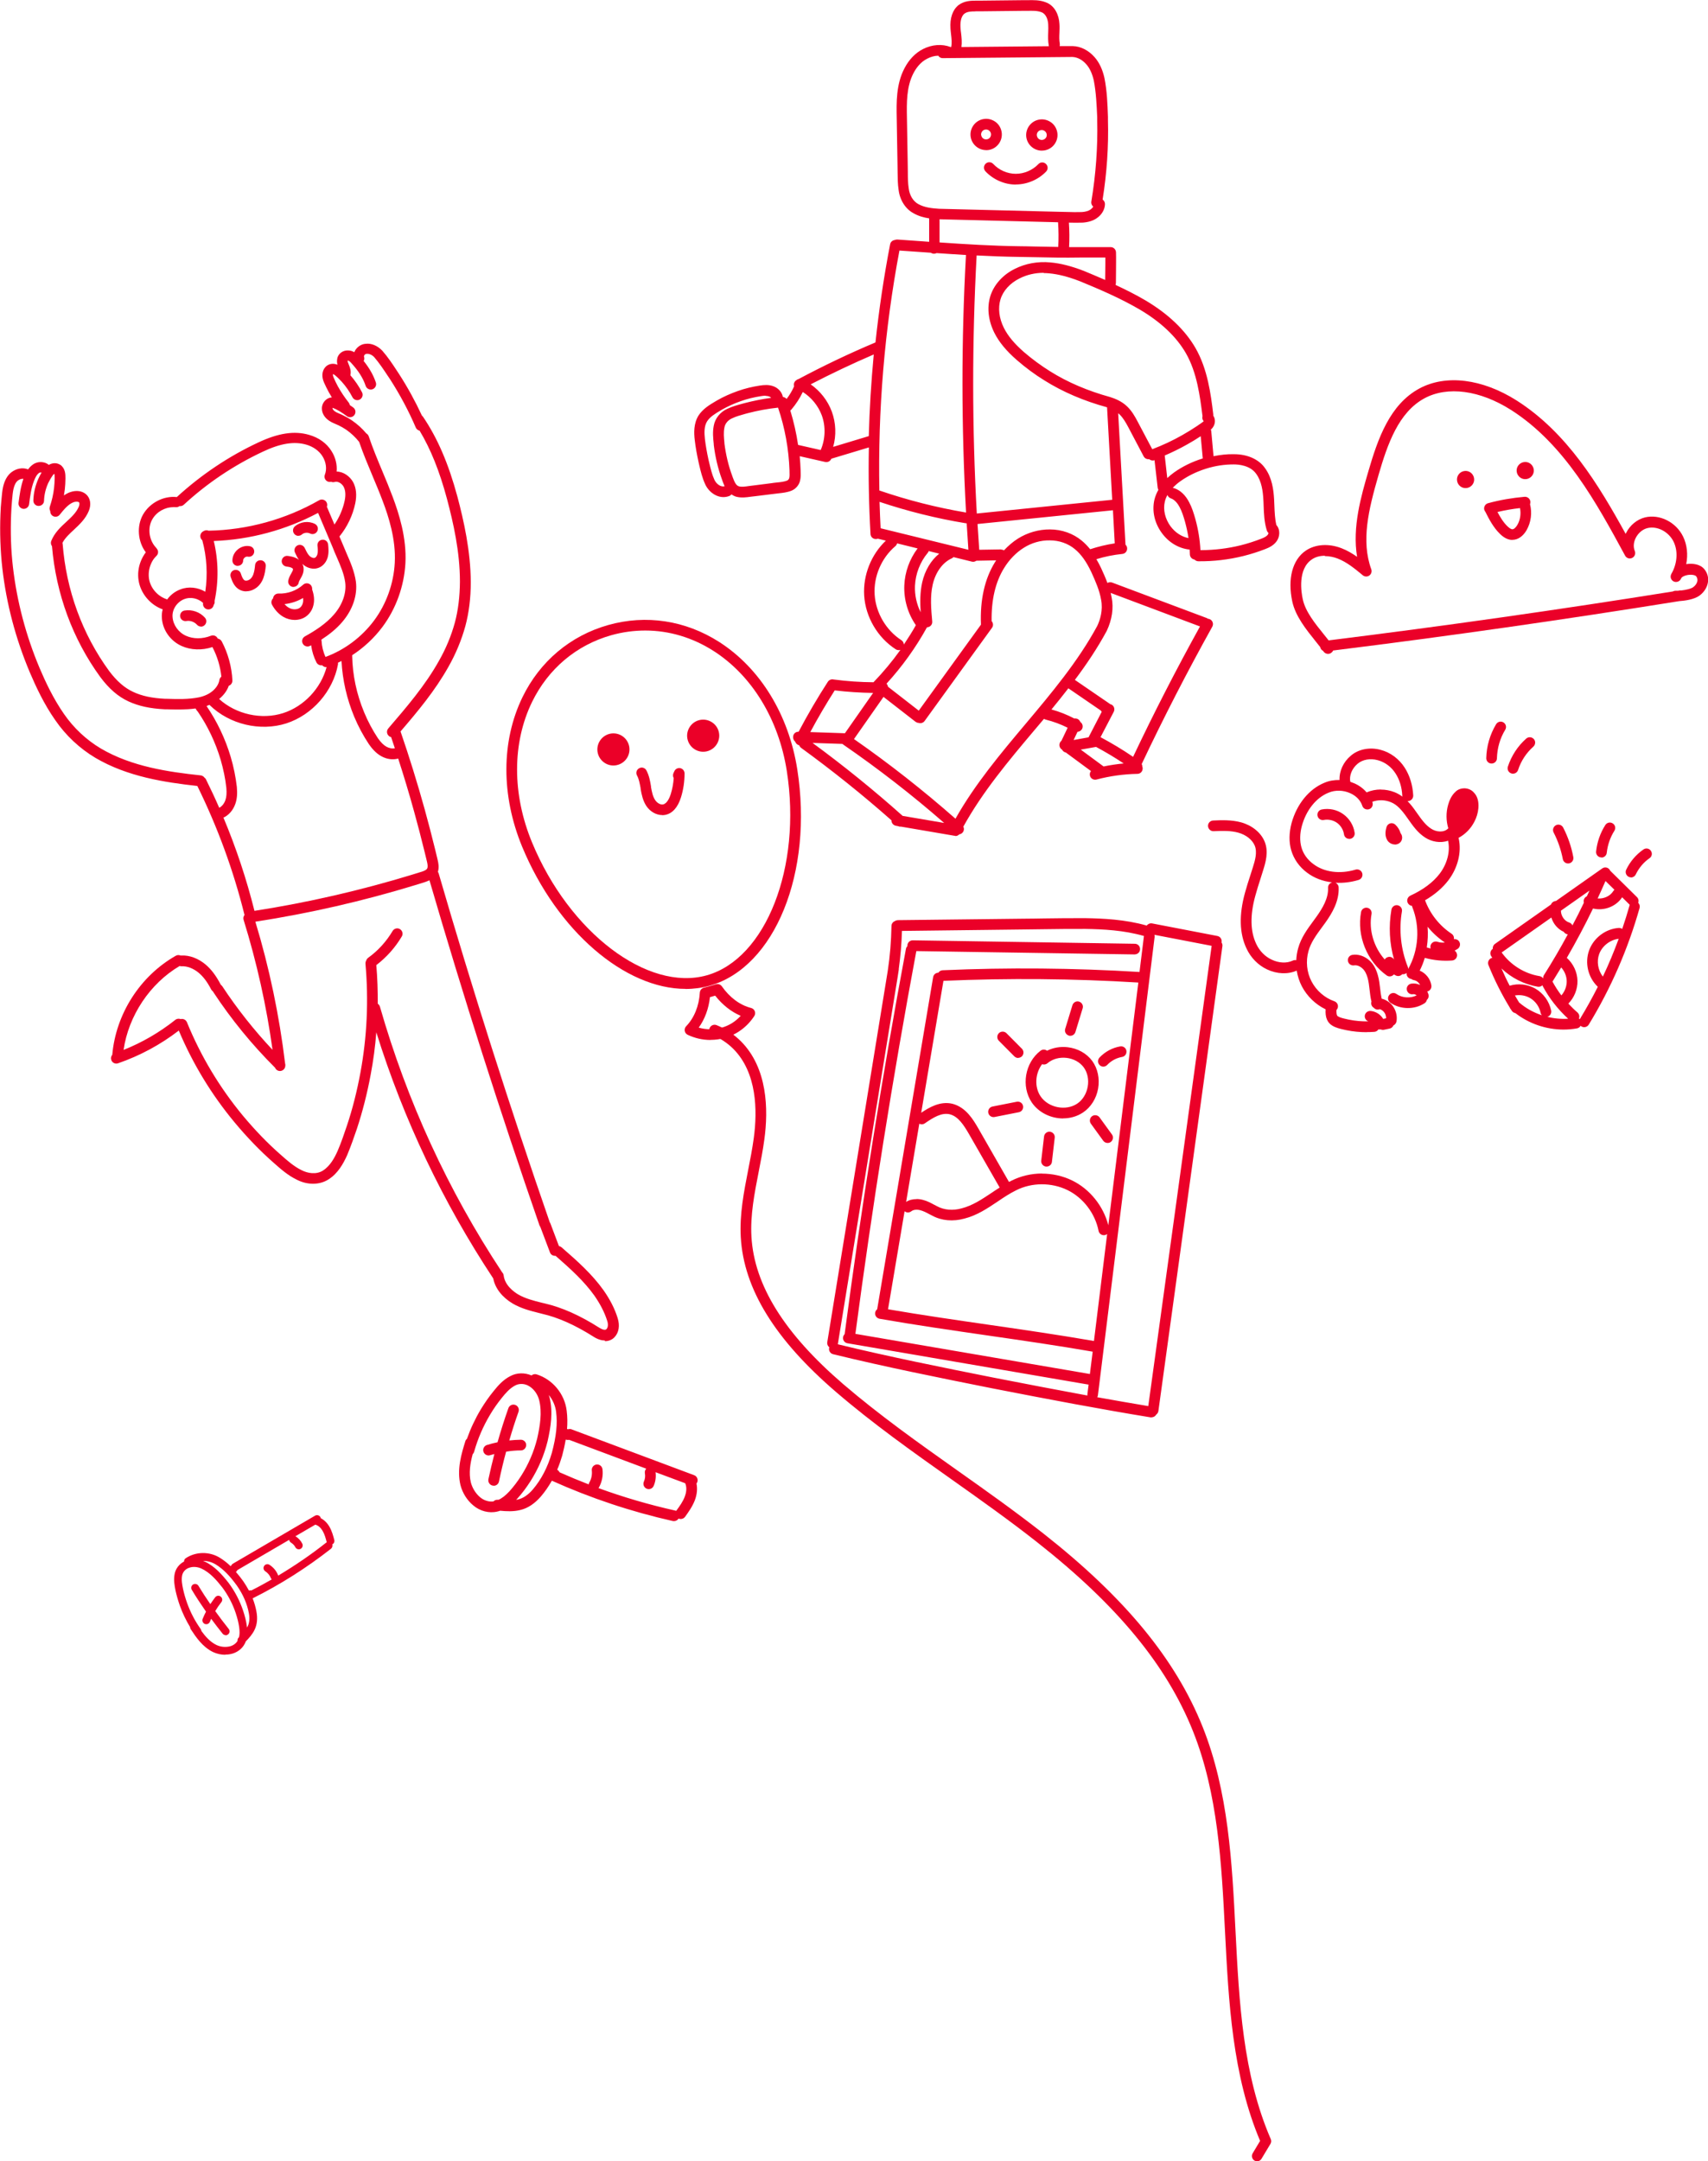 <?xml version="1.0" encoding="UTF-8"?> <svg xmlns="http://www.w3.org/2000/svg" id="Livello_2" data-name="Livello 2" viewBox="0 0 188.95 239.02"><defs><style> .cls-1 { fill: #eb0028; } </style></defs><g id="Livello_1-2" data-name="Livello 1"><g><path class="cls-1" d="M146.91,72.31c-.18,0-.36-.08-.48-.24-.02-.03-.04-.06-.06-.09-.16-.08-.29-.23-.32-.42-.16-.21-.34-.42-.51-.64-1.04-1.3-2.23-2.77-2.58-4.4-.54-2.52.02-4.63,1.5-5.63,1.05-.71,2.53-.81,3.95-.26.63.24,1.19.58,1.72.95-.55-3.29.46-6.76,1.23-9.4,1.07-3.69,2.39-7.44,5.65-9.21,2.94-1.59,6.96-1.09,10.77,1.32,5.57,3.54,9.07,9.32,12.06,14.75.01-.03.03-.07.05-.1.43-.86,1.21-1.5,2.09-1.72,1.62-.39,3.44.52,4.22,2.13.44.91.55,1.99.34,3.04.67-.11,1.53-.02,2,.55.33.4.48.9.41,1.4-.07.58-.41,1.13-.93,1.52-.61.45-1.67.58-2.26.62-12.67,2.04-25.54,3.88-38.28,5.46-.04.1-.11.18-.2.25-.11.08-.23.12-.35.12ZM146.57,61.46c-.51,0-1.02.11-1.45.41-1.58,1.07-1.17,3.64-1,4.4.29,1.36,1.34,2.66,2.35,3.91.18.22.35.43.51.64,12.67-1.57,25.47-3.39,38.08-5.41.09-.05.19-.08.3-.08.08,0,.17,0,.27,0,.06,0,.11-.02.17-.03.06-.01.12-.01.18,0,.52-.06,1.08-.18,1.34-.37.26-.19.43-.46.46-.71.02-.18-.03-.35-.15-.5-.09-.11-.47-.21-.94-.13-.34.06-.57.19-.66.29-.03.06-.06.12-.1.18-.15.26-.48.37-.76.25-.28-.13-.42-.44-.32-.73.04-.11.09-.22.16-.32.56-1.11.61-2.38.13-3.36-.54-1.1-1.8-1.76-2.88-1.5-.54.13-1.03.54-1.31,1.1-.24.48-.28,1-.1,1.43.12.29,0,.63-.29.77-.29.14-.63.03-.78-.25-3.14-5.79-6.7-12.35-12.63-16.12-3.44-2.18-7.01-2.66-9.57-1.28-2.86,1.55-4.08,5.04-5.08,8.49-1.11,3.84-1.94,7.27-.8,10.42.09.25,0,.53-.22.69-.22.15-.51.14-.72-.03-.87-.72-1.76-1.46-2.78-1.85-.41-.16-.9-.27-1.41-.27Z"></path><path class="cls-1" d="M162.27,53.97c-.52.08-1-.28-1.08-.8-.08-.52.28-1,.8-1.08.52-.08,1,.28,1.08.8.08.52-.28,1-.8,1.08"></path><path class="cls-1" d="M168.87,52.98c-.52.08-1-.28-1.08-.8-.08-.52.28-1,.8-1.08.52-.08,1,.28,1.08.8.08.52-.28,1-.8,1.08"></path><path class="cls-1" d="M78.6,115.01c-.86,0-1.72-.19-2.52-.57-.17-.08-.3-.24-.33-.43s.02-.38.16-.52c.88-.91,1.42-2.23,1.51-3.72.02-.26.19-.47.44-.54.22-.06.44-.12.67-.18.23-.06.45-.13.67-.2.24-.07.51.02.66.23.86,1.23,2,2.08,3.23,2.39.19.05.34.18.41.36.07.18.05.38-.06.54-.78,1.19-1.94,2.05-3.28,2.42-.5.14-1.02.21-1.54.21ZM77.31,113.65c.82.23,1.69.24,2.5.01.83-.23,1.55-.68,2.13-1.32-1.06-.45-2.03-1.22-2.82-2.23-.1.03-.19.06-.29.08-.1.03-.19.05-.29.08-.14,1.28-.57,2.44-1.24,3.37ZM75.84,109.36c-6.68,0-14.2-6.36-18.08-15.73-2.33-5.65-2.32-11.66.03-16.51,1.93-3.98,5.31-6.82,9.5-8,4.19-1.18,8.55-.51,12.28,1.88,4.54,2.91,7.68,8.04,8.63,14.08h0c1.79,11.39-2.47,21.9-9.7,23.93-.86.24-1.76.36-2.66.36ZM71.38,69.73c-1.25,0-2.52.17-3.76.52-3.86,1.09-6.97,3.71-8.76,7.38-2.21,4.54-2.21,10.21,0,15.54,4.11,9.94,12.78,16.53,19.33,14.69,6.55-1.84,10.52-11.98,8.85-22.61h0c-.9-5.7-3.85-10.54-8.1-13.26-2.33-1.49-4.92-2.26-7.56-2.26ZM167.31,59.71c-.46,0-.92-.22-1.37-.66-.73-.71-1.21-1.63-1.62-2.45-.05-.06-.09-.14-.12-.22-.08-.32.1-.64.42-.73,1.32-.36,2.68-.59,4.04-.71.33-.02.61.22.64.54,0,.1,0,.19-.04.28.25.96.11,2.01-.38,2.87-.38.66-.93,1.05-1.52,1.07-.02,0-.04,0-.06,0ZM165.66,56.62c.31.59.65,1.15,1.11,1.59.28.27.46.33.55.32.16,0,.37-.19.54-.48.32-.55.42-1.23.29-1.86-.84.09-1.67.24-2.49.43Z"></path><path class="cls-1" d="M69.44,83.69c-.45.87-1.52,1.22-2.39.77-.87-.45-1.22-1.51-.77-2.39.45-.87,1.51-1.22,2.39-.77.87.45,1.22,1.51.77,2.39"></path><path class="cls-1" d="M79.37,82.17c-.45.87-1.51,1.22-2.39.77-.87-.45-1.22-1.51-.77-2.39.45-.87,1.51-1.22,2.39-.77s1.22,1.51.77,2.39"></path><path class="cls-1" d="M139.08,239.02c-.1,0-.21-.03-.3-.08-.28-.17-.37-.53-.2-.81l.82-1.37c-3.07-7.27-3.48-15.33-3.88-23.13-.38-7.49-.77-15.24-3.55-22.19-2.91-7.28-8.38-13.92-17.24-20.89-3.07-2.42-6.32-4.72-9.47-6.95-4.28-3.03-8.7-6.16-12.75-9.64-6.78-5.82-10.23-11.42-10.56-17.12-.15-2.54.35-5.05.82-7.47.23-1.16.46-2.35.62-3.53.41-3.04.35-7.21-2.26-9.84-.65-.65-1.45-1.18-2.3-1.53-.3-.12-.45-.47-.33-.77.12-.3.47-.45.77-.33,1,.4,1.93,1.02,2.7,1.79,2.95,2.97,3.04,7.53,2.59,10.83-.16,1.21-.4,2.42-.63,3.6-.46,2.35-.94,4.79-.8,7.18.31,5.36,3.63,10.69,10.14,16.29,4.01,3.44,8.41,6.56,12.66,9.57,3.16,2.23,6.42,4.55,9.52,6.98,9.02,7.1,14.61,13.9,17.6,21.38,2.85,7.14,3.25,14.98,3.63,22.57.4,7.79.8,15.85,3.9,23,.08.18.06.38-.04.54l-.98,1.63c-.11.19-.31.29-.51.29ZM66.9,148.24c-.06,0-.12,0-.19-.01-.39-.04-.73-.21-.98-.36-2.09-1.33-3.97-2.17-5.77-2.58l-.27-.07c-1-.25-2.03-.51-2.97-1.06-1.16-.69-1.94-1.68-2.15-2.76,0,0,0,0,0-.01-5.58-8.44-9.93-17.59-12.94-27.23-.12,1.57-.33,3.13-.62,4.67-.39,2.11-.91,4.13-1.53,6.01-.32.94-.67,1.94-1.08,2.92-.41.9-1,2-2.06,2.67-.98.63-2.33.64-3.51.03-.98-.47-1.79-1.19-2.57-1.88-1.48-1.3-2.93-2.8-4.32-4.47-2.55-3.07-4.62-6.48-6.16-10.14-2.03,1.56-4.29,2.78-6.72,3.62-.31.11-.65-.06-.75-.37-.07-.2-.02-.42.11-.57.4-4.52,3.07-8.7,7.02-10.95.17-.1.37-.1.53-.03.02,0,.05,0,.07,0,.93-.05,1.9.32,2.72,1.01.62.53,1.14,1.22,1.65,2.19,0,.01.01.03.02.04.06.04.12.1.16.16,1.64,2.49,3.51,4.85,5.56,7.03-.67-4.86-1.75-9.69-3.2-14.37-.06-.19-.02-.39.1-.54-1.22-4.92-2.98-9.72-5.22-14.27-3.61-.4-7.72-1.02-11.26-3.1-1.75-1.04-3.29-2.48-4.45-4.17-1.27-1.8-2.17-3.77-2.82-5.29-1.57-3.72-2.59-7.59-3.04-11.51-.22-1.96-.29-3.96-.21-5.97.02-.57.05-1.05.1-1.5l.02-.22c.04-.42.07-.86.17-1.31.16-.71.46-1.25.89-1.6.57-.45,1.29-.58,1.88-.34.13-.19.29-.36.48-.5.31-.25.77-.37,1.2-.28.23.04.44.14.61.28.37-.21.83-.27,1.24-.02.01,0,.02.02.04.02.56.4.56,1.06.56,1.46v.06c0,.4-.03.8-.07,1.19-.03.22-.06.45-.1.67.22-.15.45-.28.71-.37.68-.23,1.33-.13,1.76.26.46.42.57,1.11.29,1.81-.37.9-1.03,1.51-1.66,2.1-.5.46-.97.9-1.26,1.44.01.04.02.07.02.11.4,5.13,2.17,9.99,5.14,14.06.84,1.12,1.71,1.88,2.67,2.32.96.45,2.08.69,3.54.76h.18c1.18.04,2.39.07,3.54-.16.6-.13,1.1-.36,1.48-.67.44-.36.72-.8.79-1.25.02-.15.11-.28.22-.37-.12-1.14-.46-2.26-.99-3.27-1.16.38-2.38.34-3.41-.12-1.24-.56-2.09-1.76-2.18-3.06-.03-.34,0-.67.09-.99-1.38-.49-2.46-1.78-2.67-3.21-.11-.72-.02-1.46.26-2.15.14-.34.32-.66.54-.95,0,0,0,0,0,0,0,0,0,0,0,0-.89-1.17-1.03-2.9-.31-4.17.74-1.3,2.27-2.1,3.74-1.94h0c2.69-2.46,5.72-4.5,9.02-6.04,2.21-1.04,4-1.31,5.61-.84,1.07.3,1.96.94,2.48,1.79.45.7.64,1.51.57,2.27.78.01,1.47.54,1.82,1.16.35.65.43,1.44.24,2.36-.28,1.33-.88,2.59-1.75,3.66l.34.8c.15.37.3.72.45,1.07.43.98.87,2,1.03,3.12.19,1.49-.35,3.1-1.48,4.43-.68.81-1.51,1.45-2.34,1.99.01.04.02.08.02.12.03.61.18,1.23.44,1.79,2.1-.77,4-2.19,5.36-4.01,1.36-1.82,2.18-4.09,2.3-6.4.14-2.59-.69-5.14-1.33-6.82-.35-.94-.75-1.88-1.13-2.79-.51-1.22-1.04-2.48-1.48-3.76,0,0,0,0,0,0-.4-.51-.88-.96-1.42-1.34-.28-.19-.56-.35-.85-.49-.11-.05-.22-.1-.32-.14-.23-.1-.47-.2-.71-.36-.52-.34-.82-.83-.82-1.36-.01-.36.16-.73.45-.97.19-.16.42-.25.65-.26-.12-.2-.24-.4-.35-.6-.19-.36-.37-.71-.52-1.06-.28-.63-.23-1.27.15-1.69.26-.3.69-.43,1.09-.34.09.02.17.04.25.08-.05-.21-.07-.43-.02-.69.1-.56.67-.96,1.28-.89.2.01.4.07.6.19.04-.09.08-.17.13-.25.26-.39.68-.65,1.13-.68.62-.08,1.3.2,1.84.76.63.72,1.14,1.49,1.63,2.24l.23.35c.95,1.47,1.79,3.01,2.52,4.58.04.04.08.08.12.13,1.61,2.37,2.82,5.18,3.81,8.84.69,2.6,1.47,6.02,1.48,9.48,0,1.72-.2,3.35-.6,4.84-.43,1.56-1.06,3.07-1.87,4.5-1.48,2.64-3.4,4.94-5.3,7.15.97,2.82,1.87,5.72,2.67,8.61.4,1.46.8,2.97,1.17,4.49l.27,1.13c.07.3.18.8.02,1.3.04.05.07.11.09.18,3.75,12.91,7.89,25.89,12.29,38.58.03.04.06.09.08.15l.93,2.47c.1.02.19.06.28.13,1.8,1.56,3.39,2.99,4.65,4.75.73,1.04,1.24,2.04,1.56,3.06.27.84.15,1.62-.33,2.13-.26.29-.65.45-1.06.45ZM55.52,140.68c.11.09.18.22.2.38.14,1.12,1.17,1.83,1.6,2.09.79.46,1.7.69,2.66.93l.26.06c1.92.44,3.92,1.33,6.1,2.72.14.08.33.18.51.2.1.01.19-.02.24-.07.27-.28.13-.81.07-.96-.29-.91-.75-1.8-1.4-2.74-1.14-1.6-2.63-2.95-4.3-4.41-.27.03-.53-.12-.62-.38l-1.07-2.83s0,0,0,0c-.04-.05-.07-.1-.09-.16-4.36-12.56-8.45-25.39-12.17-38.16-.15.07-.3.13-.44.18l-1.12.35c-5.79,1.77-11.74,3.13-17.7,4.05,1.55,5.11,2.65,10.38,3.29,15.68.03.09.04.19.02.28-.02.28-.23.51-.52.55-.27.03-.51-.12-.61-.36-2.55-2.54-4.85-5.35-6.83-8.36-.02-.03-.04-.06-.05-.09-.08-.05-.14-.12-.19-.21-.43-.83-.87-1.41-1.37-1.83-.58-.49-1.28-.76-1.9-.73-.08,0-.15,0-.22-.03-3.29,1.94-5.65,5.5-6.2,9.28,2.06-.82,3.98-1.94,5.72-3.32.17-.14.4-.16.59-.09.29-.07.58.07.7.35,1.52,3.73,3.6,7.2,6.18,10.32,1.35,1.62,2.76,3.08,4.19,4.33.73.65,1.48,1.31,2.33,1.72.65.33,1.6.51,2.35.03.79-.5,1.28-1.41,1.61-2.15.4-.92.73-1.9,1.04-2.82.61-1.82,1.11-3.79,1.49-5.85.73-3.94.92-7.99.56-12.04-.01-.13.02-.25.08-.36.04-.12.11-.23.22-.31,1.09-.78,2.02-1.81,2.7-2.96.17-.28.53-.38.81-.21.28.17.38.53.21.81-.72,1.22-1.69,2.31-2.82,3.17.12,1.42.17,2.85.16,4.27.11.08.2.19.24.33,2.99,10.43,7.53,20.31,13.51,29.36ZM24.72,90.42c1.4,3.34,2.55,6.79,3.43,10.31,5.87-.91,11.74-2.26,17.44-4l1.1-.34c.21-.07.49-.18.57-.35.09-.18.04-.47-.02-.73l-.27-1.11c-.37-1.51-.76-3.01-1.16-4.45-.54-1.96-1.13-3.92-1.76-5.86-.58.16-1.25.08-1.85-.25-.66-.36-1.11-.94-1.39-1.34-.63-.95-1.18-1.97-1.63-3.05-.82-1.98-1.29-4.05-1.4-6.15-.13.07-.26.13-.39.19,0,.06,0,.12,0,.18-.54,2.98-2.84,5.6-5.72,6.53-2.88.92-6.28.11-8.45-2-.02-.02-.03-.03-.05-.05-.11.05-.21.09-.32.13,1.17,1.72,2.07,3.61,2.67,5.62.33,1.11.55,2.23.68,3.32.07.76.02,1.36-.17,1.89-.25.71-.74,1.26-1.33,1.52ZM22.6,85.98c.08.06.15.13.19.22.51,1.03,1,2.07,1.46,3.13.29-.14.54-.44.68-.83.13-.36.16-.8.11-1.37-.11-1.02-.33-2.07-.63-3.11-.57-1.91-1.42-3.71-2.54-5.34-.05-.04-.09-.09-.12-.14l-.12-.19c-1.09.15-2.17.12-3.22.09h-.19c-1.63-.08-2.89-.36-4-.87-1.14-.52-2.16-1.4-3.12-2.69-3.06-4.2-4.9-9.2-5.35-14.48-.12-.16-.16-.38-.08-.58.37-.91,1.03-1.53,1.68-2.12.57-.53,1.1-1.02,1.37-1.67.08-.2.09-.41.02-.48-.12-.1-.37-.08-.58-.02-.63.23-1.11.85-1.55,1.39-.2.26-.57.3-.83.1-.15-.12-.23-.31-.22-.49-.08-.14-.1-.32-.05-.49.23-.67.39-1.37.47-2.07.04-.35.06-.71.07-1.06v-.06c0-.1,0-.36-.04-.45-.03.02-.11.07-.16.15-.2.28-.37.57-.52.88-.28.62-.44,1.29-.46,1.95,0,.33-.29.58-.61.57-.33,0-.58-.28-.57-.61.02-.82.22-1.65.56-2.41.1-.23.22-.45.35-.66-.02,0-.03-.01-.04-.01-.08-.02-.19,0-.25.05-.27.2-.42.54-.56.9-.31.8-.42,1.69-.53,2.55-.04.32-.34.55-.66.51-.32-.04-.55-.34-.51-.66.11-.83.23-1.76.54-2.65-.2-.04-.45.06-.62.19-.22.18-.38.49-.48.93-.08.36-.11.75-.15,1.15l-.02.24c-.04.44-.07.89-.09,1.44-.08,1.95-.02,3.89.2,5.79.44,3.81,1.43,7.57,2.95,11.18.62,1.46,1.5,3.36,2.7,5.08,1.07,1.55,2.48,2.87,4.08,3.82,3.42,2.01,7.49,2.59,11.04,2.97.16.02.3.1.4.22ZM38.96,72.43s0,.06,0,.09c.04,2.14.49,4.25,1.33,6.27.42,1.01.93,1.96,1.51,2.84.33.47.64.78.97.96.25.13.6.23.91.16-.14-.41-.27-.82-.41-1.23-.09-.02-.18-.06-.25-.13-.25-.21-.28-.59-.06-.84,2-2.33,4.07-4.73,5.6-7.47.77-1.35,1.36-2.77,1.76-4.23.37-1.38.55-2.91.56-4.53,0-3.31-.73-6.5-1.44-9.18-.82-3.04-1.79-5.46-3.02-7.51-.18-.04-.34-.16-.42-.34-.79-1.84-1.75-3.64-2.85-5.35l-.23-.34c-.47-.71-.96-1.45-1.51-2.09-.25-.27-.58-.41-.85-.38-.11,0-.2.07-.25.15-.02.03-.06.1-.04.17.06.16.04.33-.04.47.65.81,1.08,1.58,1.35,2.38.1.31-.07.65-.38.75-.31.1-.65-.07-.75-.38-.28-.85-.8-1.67-1.65-2.59-.16-.17-.27-.2-.32-.2,0,0-.01,0-.03,0,0,.12.06.26.13.43.12.3.28.68.19,1.14,0,.02,0,.04-.01.05.51.58.95,1.22,1.29,1.89.15.29.03.65-.26.8-.29.15-.65.03-.8-.26-.32-.62-.72-1.2-1.19-1.72-.26-.28-.5-.52-.75-.72-.08-.06-.15-.1-.21-.12-.03.08,0,.23.07.39.14.33.3.65.47.97.35.63.75,1.23,1.19,1.78.07.09.11.19.13.29.11.08.22.16.33.23l.04.03c.27.19.33.56.14.83-.19.27-.56.33-.83.14l-.04-.03c-.5-.36-1.02-.72-1.56-.9,0,0,0,.01,0,.02,0,.13.12.28.29.39.15.1.34.18.53.26.13.05.25.11.37.17.33.16.67.35,1,.58.58.4,1.1.87,1.55,1.41.12.07.22.18.27.32.44,1.31.99,2.62,1.52,3.89.39.92.78,1.87,1.14,2.83.67,1.79,1.55,4.49,1.4,7.31-.14,2.54-1.04,5.04-2.54,7.05-.92,1.23-2.06,2.29-3.35,3.13ZM24.24,77.3c1.87,1.7,4.69,2.33,7.09,1.56,2.3-.74,4.17-2.74,4.8-5.08-.19.01-.37-.07-.49-.21-.25.05-.51-.08-.63-.31-.3-.59-.5-1.24-.59-1.9-.04.02-.08.04-.11.06-.28.16-.65.06-.81-.23-.16-.28-.06-.65.23-.81,1.1-.61,2.34-1.39,3.25-2.46.92-1.08,1.36-2.36,1.21-3.51-.13-.96-.53-1.86-.94-2.81-.16-.36-.32-.73-.46-1.1l-1.6-3.78c-3.56,1.89-7.51,2.96-11.54,3.11.52,2.17.55,4.44.09,6.63.03.15,0,.31-.1.44,0,.02,0,.04-.01.05-.08.32-.4.51-.72.43-.31-.08-.51-.39-.44-.7-.55-.51-1.39-.7-2.07-.43-.82.31-1.38,1.16-1.31,1.99.06.87.65,1.7,1.48,2.07.82.37,1.82.37,2.76,0,.3-.12.63.02.76.31.18.03.34.14.44.31.7,1.33,1.11,2.82,1.18,4.32.01.27-.16.51-.4.59-.19.54-.55,1.03-1.04,1.44ZM19.16,56.09c-.93,0-1.86.53-2.32,1.36-.49.87-.39,2.06.24,2.9.04.06.08.09.1.12.07.08.16.18.23.3.13.23.09.52-.1.7-.1.1-.18.2-.26.29-.16.21-.28.43-.38.68-.2.5-.26,1.03-.19,1.54.15,1.02.92,1.93,1.91,2.27.04.01.07.03.1.05.36-.5.87-.9,1.47-1.12.89-.35,1.92-.23,2.75.26.28-1.9.17-3.84-.33-5.69-.13-.11-.22-.27-.22-.46,0-.25.16-.47.38-.56.04-.03.09-.05.14-.06.13-.04.27-.03.39.02,4.29-.08,8.51-1.24,12.24-3.37.28-.16.65-.06.81.22.09.16.1.35.04.51.01.02.02.04.03.06l.81,1.9c.54-.8.93-1.7,1.13-2.64.13-.64.09-1.16-.12-1.55-.19-.34-.62-.63-.98-.52-.14.04-.28.03-.4-.02-.12.03-.24.02-.36-.02-.3-.12-.45-.46-.33-.77.24-.61.14-1.39-.27-2.04-.37-.59-1.02-1.06-1.8-1.28-1.33-.38-2.85-.14-4.79.78-3.2,1.5-6.15,3.47-8.75,5.87-.13.12-.3.17-.47.15-.12.09-.27.14-.43.12-.08,0-.17-.01-.26-.01ZM36.81,41.35h0,0ZM36.86,41.31s0,0,0,0c0,0,0,0,0,0ZM38.45,39.82s0,0,0,0c0,0,0,0,0,0ZM105.7,92.43s-.07,0-.1,0l-5.91-1.01c-.11.01-.22,0-.31-.05l-.27-.05c-.29-.05-.5-.31-.49-.6-3.19-2.82-6.55-5.51-9.99-8.01-.1-.07-.18-.18-.21-.29-.06-.01-.11-.03-.16-.06-.14-.07-.24-.2-.29-.34-.04-.03-.07-.06-.1-.1-.13-.16-.17-.41-.1-.61.08-.24.31-.39.56-.39h.02c.99-1.88,2.08-3.74,3.23-5.52.15-.23.42-.32.67-.25,0,0,.01,0,.02,0,1.44.19,2.9.29,4.36.3,0,0,.01-.01.02-.02,1.07-1.11,2.06-2.3,2.96-3.56-.16.05-.35.04-.51-.06-2.01-1.29-3.35-3.57-3.5-5.95-.14-2.24.77-4.53,2.4-6.07l-.89-.22c-.06.02-.12.04-.19.04-.33.02-.61-.23-.62-.56-.18-3.19-.24-6.38-.18-9.57l-4.15,1.25c-.11.27-.39.42-.68.36l-2.82-.64c.05.52.08,1.05.1,1.58v.09c.01.31.03.66-.06,1.03-.11.49-.47.92-.96,1.12-.49.19-.98.24-1.44.29-.2.02-.39.04-.58.07l-1.94.24c-.19.02-.35.04-.52.06-.49.07-1.05.15-1.63,0-.2-.06-.37-.15-.52-.26-.06.08-.15.15-.26.19-1.12.42-2.26-.38-2.67-1.36-.3-.66-.47-1.36-.63-2.04l-.08-.35c-.18-.82-.33-1.64-.42-2.43-.1-.81-.13-1.84.41-2.72.49-.75,1.23-1.19,1.89-1.58l.17-.1c.71-.41,1.48-.75,2.3-1.04.76-.27,1.58-.47,2.43-.6.47-.07.98-.11,1.48.07.57.2.97.67,1.07,1.19.16.02.31.1.41.22.33-.43.61-.9.83-1.4-.08-.25.02-.53.24-.67.08-.07.17-.12.27-.14,2.76-1.47,5.61-2.83,8.49-4.04.39-3.64.93-7.26,1.62-10.85.05-.27.27-.45.53-.48.08-.04.18-.05.28-.05.85.06,1.69.12,2.54.18.32.02.65.05.97.07v-2.59c-.59-.09-1.17-.25-1.72-.56-.9-.48-1.52-1.45-1.66-2.59-.1-.65-.1-1.3-.11-1.94,0-.25,0-.51-.01-.76l-.09-5.3c-.03-1.64-.07-3.69.86-5.45.5-.97,1.22-1.71,2.06-2.13.99-.5,2.1-.58,3.04-.22,0,0,0,0,.01,0h.06c.09-.44.04-.92-.02-1.42-.02-.21-.05-.41-.06-.61-.08-1.17.23-2.07.88-2.6.67-.5,1.41-.5,2.07-.5.17,0,.33,0,.49,0l4.61-.05c.17,0,.33,0,.49,0,.65-.01,1.32-.03,1.99.23,1.04.37,1.47,1.46,1.52,2.36.03.34.01.69,0,1.02-.02.42-.03.82.04,1.19.02.1.01.19-.02.28h1.3s.07,0,.1,0c.02,0,.05,0,.07,0,.87.02,1.74.47,2.4,1.22.51.58.88,1.35,1.09,2.3.29,1.44.34,2.89.39,4.3v.35c.08,2.89-.12,5.85-.59,8.8.16.11.26.3.26.5-.01.59-.35,1.18-.91,1.56-.4.28-.91.44-1.55.49-.53.02-1.04.01-1.53,0,.06.9.07,1.81.02,2.71.41,0,.81,0,1.21,0h3.39s0,0,0,0c.32,0,.58.25.59.58.02.72,0,1.47,0,2.19,0,.4-.01.79-.01,1.19,0,.08-.02.15-.04.22,1.12.52,2.24,1.08,3.31,1.71,2.51,1.49,4.37,3.26,5.53,5.26,1.35,2.35,1.7,5.11,1.97,7.34,0,.05,0,.1,0,.15.11.16.17.34.18.55.02.37-.16.75-.45.99.03.06.04.12.05.19l.25,2.75c.76-.15,1.51-.24,2.26-.22,1.49,0,2.74.56,3.42,1.52.8,1.08.96,2.42,1.02,3.47.01.23.02.47.03.7.03.75.06,1.46.22,2.14.46.52.39,1.31.02,1.81-.33.45-.8.68-1.27.86-.8.31-1.6.56-2.4.76-1.62.4-3.29.6-4.98.58-.17,0-.32-.08-.43-.19-.28-.04-.5-.28-.51-.57,0-.18-.01-.36-.02-.53-1.19-.12-2.3-.77-3.07-1.82-.82-1.11-1.12-2.45-.83-3.7.09-.37.24-.74.44-1.09-.04-.07-.07-.15-.08-.24l-.35-3.04c-.21.08-.43.03-.59-.11-.24.03-.49-.08-.61-.31l-1.73-3.28c-.26-.48-.55-.99-.94-1.36-.05-.05-.1-.09-.15-.13l.81,14.54c.1.09.17.22.18.37.03.33-.2.62-.53.65-.97.1-1.93.29-2.87.58.17.29.34.61.51.96.26.57.51,1.12.71,1.67.15-.09.34-.11.51-.05l10.48,3.93c.05.02.1.05.14.08.08,0,.17.03.24.07.29.16.39.52.23.81-2.76,4.96-5.39,10.07-7.81,15.19.05.08.07.18.07.27.03.07.04.14.04.21,0,.33-.25.6-.58.6-1.53.03-3.05.24-4.53.63-.32.08-.64-.11-.72-.42-.05-.19,0-.38.11-.52l-2.78-2.05c-.18-.03-.33-.15-.41-.31l-.06-.04c-.26-.19-.32-.56-.13-.83.04-.05.08-.09.12-.13l.68-1.43c-.77-.39-1.59-.69-2.43-.9-.07-.02-.13-.05-.19-.08-.38.45-.76.9-1.14,1.35-2.79,3.31-5.66,6.73-7.78,10.57.11.21.08.48-.09.66-.1.11-.22.17-.36.19-.11.12-.27.19-.44.19ZM99.87,90.23l4.58.78c-3.54-3.09-7.28-5.99-11.14-8.65-.04-.03-.08-.06-.11-.09l-3.31-.11c3.44,2.52,6.8,5.24,9.98,8.08ZM94.47,81.73c3.89,2.71,7.66,5.67,11.23,8.81,2.16-3.83,5.01-7.22,7.76-10.49,2.84-3.38,5.78-6.87,7.92-10.82.32-.67.66-1.75.43-2.91-.18-1.03-.6-2-1.09-3.07-.55-1.16-1.13-1.96-1.81-2.52-.74-.62-1.73-.97-2.77-.97-1.02-.02-2.04.28-2.9.83-.84.53-1.59,1.3-2.16,2.23-.96,1.55-1.42,3.53-1.38,5.87.18.2.21.51.04.74l-7.45,10.3c-.16.22-.44.3-.69.21-.11,0-.22-.05-.32-.12l-3.54-2.75-3.27,4.67ZM122.03,84.73s.05.02.07.03c.73-.15,1.47-.26,2.21-.33-.99-.66-2.01-1.27-3.06-1.83-.02,0-.03,0-.05.01l-1.64.29,2.47,1.82ZM121.76,81.53c1.23.66,2.44,1.38,3.59,2.17,2.3-4.86,4.79-9.7,7.4-14.42l-9.88-3.71c.04.17.08.35.11.52.23,1.16.04,2.43-.54,3.67-1.03,1.91-2.24,3.71-3.53,5.43l3.84,2.63s.04.03.06.05c.05.01.1.03.15.05.29.15.4.51.25.8l-1.46,2.8ZM119.2,80.93l-.43.91,1.65-.3,1.46-2.82s-.07-.09-.1-.14l-3.59-2.46c-.61.79-1.24,1.57-1.87,2.34.88.24,1.73.58,2.53,1,.12-.02.24,0,.36.05.14.07.25.19.3.33.26.17.34.53.18.8-.11.18-.3.28-.49.29ZM89.65,80.96l3.82.13,3.12-4.46c-1.42-.02-2.84-.11-4.25-.28-.95,1.5-1.86,3.04-2.7,4.61ZM98.23,75.94l3.41,2.65,6.88-9.51s0,0,0-.01c-.11-2.73.41-5.05,1.54-6.88.05-.07.09-.15.14-.22l-2.19.04c-.14.1-.32.15-.5.1l-2.03-.5c-.05.06-.12.11-.19.14-1.01.45-1.8,1.54-2.11,2.91-.3,1.32-.17,2.72-.05,4.07.03.33-.21.61-.54.64-.01,0-.03,0-.04,0-1.24,2.25-2.75,4.35-4.48,6.24.08.08.14.19.16.31ZM99.24,60.09c-.03.12-.09.23-.19.31-1.54,1.3-2.42,3.36-2.29,5.37.13,2.01,1.27,3.94,2.96,5.03.17.11.26.29.27.48.47-.7.92-1.41,1.33-2.14-.89-1.28-1.34-2.84-1.28-4.39.06-1.48.58-2.92,1.47-4.1l-2.27-.56ZM102.74,60.95c-.02.07-.06.14-.11.19-.85,1.02-1.35,2.32-1.41,3.65-.04,1.01.18,2.02.63,2.92-.07-1.07-.08-2.2.17-3.31.3-1.32.98-2.45,1.88-3.17l-1.16-.29ZM110.76,60.78c.11,0,.22.03.31.08.47-.5.98-.94,1.53-1.29,1.06-.67,2.32-1.03,3.55-1.02,1.32,0,2.57.45,3.52,1.24.33.27.64.59.93.95.88-.29,1.8-.51,2.72-.65l-.2-3.66-14.98,1.52c.06.95.12,1.9.19,2.85l2.43-.04h.01ZM132.8,60.84h.02c1.5,0,3-.18,4.45-.54.75-.19,1.51-.43,2.25-.72.34-.13.6-.26.74-.46.04-.05.06-.12.07-.17-.08-.07-.14-.16-.18-.27-.29-.92-.33-1.86-.36-2.77,0-.23-.02-.45-.03-.68-.05-.88-.18-2-.8-2.84-.66-.93-1.95-1.03-2.47-1.03-1.03,0-2.06.15-3.1.48-1.04.33-1.98.79-2.81,1.38-.27.19-.57.44-.85.74.06,0,.11.01.17.03.67.22,1.24.76,1.65,1.55.31.58.5,1.19.69,1.86.31,1.13.5,2.28.56,3.44ZM97.42,58.42l9.71,2.38c-.07-.97-.13-1.95-.19-2.93-.03,0-.05,0-.08,0-3.24-.53-6.45-1.33-9.56-2.37.03.98.07,1.95.12,2.92ZM129.15,54.74c-.13.23-.23.48-.29.74-.21.89.03,1.9.63,2.72.52.7,1.23,1.16,1.99,1.31-.09-.6-.22-1.2-.38-1.79-.17-.6-.34-1.14-.6-1.63-.19-.36-.51-.82-.98-.98-.18-.06-.31-.2-.37-.37ZM108.04,28.25s0,.02,0,.02c-.51,9.46-.51,19.03.02,28.52l14.98-1.52-.57-10.23s0,0-.01,0c-2.56-.7-4.9-1.7-6.92-2.97-1.06-.65-2.08-1.41-3.05-2.25-1.18-1.03-1.97-1.99-2.49-3.02-.67-1.35-.83-2.78-.45-4.03.39-1.27,1.38-2.38,2.72-3.04,1.18-.59,2.54-.84,3.92-.71,1.13.1,2.32.4,3.74.95.76.32,1.54.64,2.33.99,0-.3,0-.61.01-.91,0-.52.02-1.05.01-1.57h-2.8c-1.7.03-3.43,0-5.1-.04-.56-.01-1.12-.02-1.68-.03-1.55-.02-3.1-.08-4.65-.16ZM97.27,54.24c3.12,1.07,6.34,1.89,9.6,2.44-.52-9.47-.53-19.02-.01-28.46,0,0,0-.02,0-.02-1.09-.06-2.18-.14-3.25-.21-.08.04-.18.07-.28.07h0c-.13,0-.25-.04-.35-.11-.43-.03-.87-.06-1.3-.09-.73-.05-1.46-.1-2.18-.15-1.65,8.75-2.39,17.65-2.22,26.55ZM86.08,45.08c-1.14.12-2.27.33-3.38.62l-.26.07c-.52.15-1.02.28-1.47.5-.44.2-.76.58-.83,1.01-.11.54-.06,1.1,0,1.69v.07c.08.62.19,1.23.33,1.82.14.59.32,1.19.54,1.78l.04.12c.2.54.37.92.68,1.02.32.09.72.03,1.13-.03.19-.03.38-.05.56-.07l1.89-.24c.19-.03.41-.06.63-.08.41-.04.79-.08,1.13-.21.11-.05.21-.16.24-.28.05-.22.04-.46.03-.72v-.1c-.08-2.39-.51-4.74-1.27-6.98ZM84.69,43.76c-.15,0-.32.02-.51.05-.77.12-1.52.3-2.22.55-.75.26-1.45.58-2.09.94l-.16.1c-.6.35-1.16.69-1.49,1.2-.34.55-.31,1.29-.24,1.94.09.76.23,1.53.4,2.31l.08.34c.16.65.3,1.27.56,1.84.2.47.71.87,1.14.74-.09-.2-.16-.39-.23-.57l-.04-.12c-.24-.64-.43-1.29-.58-1.92-.15-.63-.27-1.3-.35-1.97v-.08c-.07-.66-.14-1.33,0-2.03.14-.8.71-1.52,1.5-1.87.53-.25,1.1-.41,1.65-.56l.26-.07c.97-.25,1.95-.45,2.94-.58-.06-.07-.14-.13-.24-.16-.12-.04-.25-.06-.39-.06ZM128.85,50.38l.28,2.49c.23-.22.48-.42.75-.62.93-.66,1.99-1.18,3.14-1.54h.04s-.23-2.47-.23-2.47c-.49.32-.99.63-1.48.9-.81.46-1.65.87-2.51,1.24ZM88.28,49.2l2.51.57c.52-1.19.57-2.62.12-3.84-.39-1.05-1.15-1.98-2.1-2.58-.33.7-.76,1.35-1.26,1.94-.04.04-.08.08-.12.11.38,1.24.67,2.52.86,3.81ZM115.47,30.17c-.95,0-1.88.21-2.68.62-1.05.52-1.82,1.36-2.11,2.32-.29.96-.16,2.08.38,3.16.45.89,1.15,1.73,2.21,2.66.92.79,1.9,1.51,2.91,2.14,1.93,1.21,4.16,2.16,6.63,2.84.54.17,1.28.46,1.87,1.03.52.49.87,1.11,1.16,1.66l1.63,3.08c1.15-.44,2.27-.96,3.32-1.56.55-.31,1.1-.65,1.64-1.01l.2-.14c.19-.13.38-.25.53-.39,0,0,0,0,0,0-.14-.15-.19-.37-.13-.56,0-.02-.01-.05-.01-.07-.27-2.12-.6-4.75-1.83-6.89-1.05-1.82-2.77-3.45-5.11-4.83-2.12-1.24-4.43-2.23-6.62-3.13-1.3-.5-2.39-.78-3.4-.87-.2-.02-.4-.03-.6-.03ZM89.69,42.51c1.05.74,1.88,1.79,2.33,3.01.46,1.25.51,2.63.15,3.9l3.94-1.19c.08-3.01.27-6.03.55-9.03-2.35,1.01-4.69,2.12-6.97,3.3ZM103.92,26.81c2.9.2,5.86.38,8.79.42.56,0,1.13.02,1.69.03.88.02,1.77.04,2.67.05.05-.91.04-1.82-.02-2.73l-13.11-.33v2.56ZM103.81,6.16c-.41,0-.83.12-1.22.32-.79.39-1.27,1.1-1.54,1.62-.78,1.5-.75,3.3-.72,4.89l.09,5.29c0,.25.01.51.01.78,0,.62.01,1.21.1,1.79.1.77.49,1.41,1.06,1.72.68.38,1.51.47,2.3.52l13.2.33c.31,0,.62.01.94.02.57.02,1.12.03,1.67.01.4-.03.71-.12.93-.27.11-.08.23-.19.31-.33-.16-.13-.25-.34-.21-.56.5-3.01.72-6.03.65-8.97v-.34c-.06-1.36-.12-2.76-.38-4.09-.17-.74-.44-1.34-.82-1.77-.44-.51-1-.8-1.54-.82-.03,0-.06,0-.08,0-.02,0-.03,0-.05,0l-14.21.13c-.2.01-.37-.09-.48-.23ZM107.91,1.26c-.49,0-.91.02-1.22.25-.42.34-.47,1.05-.43,1.59.01.19.03.37.06.56.06.5.11,1.01.04,1.54l9.68-.09s-.01-.05-.02-.08c-.09-.5-.08-.99-.06-1.46.01-.31.02-.61,0-.89-.03-.51-.24-1.15-.75-1.33-.47-.18-1-.16-1.56-.15-.17,0-.34,0-.52,0l-4.57.05c-.16,0-.35,0-.54,0-.04,0-.08,0-.12,0ZM73.26,90.14c-.66,0-1.34-.38-1.76-1.01-.38-.58-.52-1.25-.63-1.88v-.08c-.1-.52-.18-1.01-.4-1.41-.16-.29-.05-.65.24-.8.29-.16.65-.05.8.24.31.58.42,1.22.51,1.78v.08c.1.53.2,1.04.46,1.42.19.29.55.54.87.48.47-.09.75-.82.85-1.13.18-.58.29-1.18.33-1.78-.09-.16-.11-.36-.03-.54l.1-.22c.11-.25.39-.4.66-.34.27.06.47.3.47.58,0,.9-.13,1.8-.4,2.66-.35,1.11-.95,1.78-1.75,1.93-.11.02-.22.03-.33.03ZM22.23,69.29c-.16,0-.33-.07-.44-.2-.29-.32-.75-.49-1.18-.41-.32.05-.63-.16-.68-.48s.16-.63.48-.68c.83-.14,1.7.16,2.26.79.22.24.2.62-.05.84-.11.1-.25.15-.39.15ZM32.6,68.56c-.43,0-.87-.12-1.25-.34-.49-.28-.93-.74-1.25-1.33-.14-.24-.08-.54.11-.72.03-.31.29-.54.61-.53.98.04,1.98-.31,2.72-.98.24-.22.62-.2.84.04.12.14.17.32.15.49.22.62.27,1.19.15,1.71-.15.73-.69,1.34-1.37,1.55-.22.07-.46.11-.7.11ZM31.47,66.81c.15.16.3.3.47.39.31.19.69.23,1,.13.28-.08.5-.35.57-.67.04-.16.04-.34.02-.53-.63.37-1.33.6-2.06.68ZM27.24,65.4c-.33,0-.65-.1-.91-.29-.49-.36-.67-.91-.81-1.31-.1-.31.06-.65.37-.75.31-.1.65.06.75.37.11.34.22.61.39.74.13.1.35.06.51-.03.28-.14.42-.44.48-.6.12-.33.17-.71.2-1.04.03-.33.32-.56.65-.53.33.03.56.32.53.65-.04.4-.1.87-.27,1.33-.21.56-.57.99-1.04,1.23-.27.15-.57.22-.86.22ZM32.47,64.91s-.07,0-.11-.01c-.32-.06-.53-.37-.47-.69.06-.31.2-.57.33-.79.13-.23.21-.37.19-.5,0-.01-.05-.08-.16-.13-.15-.08-.36-.11-.58-.14-.32-.05-.55-.35-.5-.67.05-.32.35-.55.67-.5.29.04.62.09.94.25.11.05.2.12.29.19-.19-.28-.32-.57-.44-.82-.14-.3,0-.65.29-.79.3-.14.65,0,.79.29.15.31.3.64.51.86.17.17.39.27.56.24.15-.02.28-.22.33-.39.08-.29.05-.63.01-.97-.03-.33.2-.62.53-.65.33-.04.62.2.65.53.04.41.09.91-.05,1.42-.19.66-.68,1.13-1.28,1.23-.53.08-1.09-.1-1.52-.51.07.13.11.27.13.41.06.53-.16.92-.34,1.23-.09.16-.17.3-.19.42-.05.28-.3.48-.58.48ZM26.3,62.58c-.33,0-.59-.26-.59-.59,0-.47.22-.92.61-1.24.39-.31.87-.44,1.34-.34.32.07.52.38.45.7-.07.32-.38.52-.7.45-.11-.02-.24.01-.34.1s-.17.2-.17.32c0,.33-.26.59-.59.59h0ZM33.01,59.26c-.17,0-.33-.07-.45-.21-.21-.25-.19-.62.06-.84.6-.52,1.51-.63,2.22-.27.29.15.41.5.26.8-.15.29-.5.41-.8.26-.29-.14-.67-.1-.91.11-.11.1-.25.14-.39.14ZM112.38,20.41h-.02c-1.25,0-2.5-.56-3.35-1.47-.22-.24-.21-.61.03-.84.24-.22.61-.21.84.03.63.68,1.56,1.09,2.49,1.09h.01c.92,0,1.85-.4,2.49-1.07.22-.24.6-.25.84-.02.24.23.25.6.02.84-.86.9-2.11,1.43-3.35,1.43ZM115.25,16.66c-.84,0-1.58-.62-1.71-1.47h0c-.14-.94.51-1.83,1.46-1.97.46-.07.91.05,1.29.32.37.27.61.68.68,1.14.07.46-.05.91-.32,1.28-.27.37-.68.61-1.14.68-.09.01-.17.02-.26.02ZM114.71,15.01c.04.3.32.51.62.46.14-.02.27-.1.36-.21s.12-.26.1-.41-.1-.27-.22-.36-.26-.12-.41-.1c-.3.04-.5.32-.46.62h0ZM109.09,16.6c-.84,0-1.58-.62-1.71-1.47h0c-.14-.94.51-1.83,1.46-1.97.46-.07.91.05,1.29.32.37.27.61.68.68,1.14.14.94-.51,1.83-1.46,1.97-.09.01-.17.02-.26.02ZM108.55,14.95c.04.3.32.51.62.46.3-.04.5-.32.46-.62-.02-.14-.1-.27-.22-.36-.12-.09-.26-.12-.41-.1-.3.04-.5.32-.46.62h0Z"></path><path class="cls-1" d="M24.92,183c-.45,0-.91-.1-1.33-.29-1.18-.56-1.91-1.66-2.49-2.54-.05-.07-.07-.15-.07-.23-.45-.74-.83-1.53-1.13-2.36-.2-.57-.36-1.13-.48-1.67-.12-.58-.23-1.21-.1-1.85.11-.58.5-1.09,1.04-1.37,0-.14.06-.29.19-.37,1.12-.75,2.65-.76,3.8-.03.43.27.82.58,1.16.91,0,0,.01-.01.02-.02l.05-.04c.03-.09.1-.16.18-.21l9.09-5.31c.21-.12.47-.05.59.15.02.04.04.08.05.13.38.19.71.52.96.95.27.47.41.99.53,1.45.05.2-.04.4-.22.49.06.17,0,.36-.14.48-2.69,2.11-5.6,3.96-8.67,5.49.19.49.33.98.42,1.47.14.76.07,1.43-.2,1.99-.24.52-.63.94-.98,1.3-.03.07-.06.15-.09.21-.29.61-.91,1.07-1.62,1.2-.18.04-.37.05-.56.05ZM22.28,180.37c.44.61.98,1.22,1.67,1.55.43.2.92.26,1.38.17.41-.07.76-.31.95-.63-.02-.13.02-.26.12-.36.01-.01.03-.03.04-.04.08-.3.08-.66.02-1.11-.07-.49-.2-1-.38-1.55-.34-1.02-.84-1.98-1.49-2.85-.65-.83-1.38-1.66-2.32-2.09-.43-.19-.92-.23-1.32-.09-.41.12-.72.46-.8.85-.1.48,0,1.01.1,1.5.11.51.26,1.03.45,1.56.37,1.03.87,1.99,1.5,2.87.04.06.07.14.08.21ZM22.48,172.63c.05.02.1.04.16.06,1.11.51,1.92,1.44,2.64,2.35.71.95,1.25,1.99,1.62,3.1.2.6.34,1.16.41,1.71,0,.05.01.09.02.14.02-.04.04-.08.07-.13.19-.39.24-.88.13-1.46-.19-1.03-.63-2.05-1.31-3.03-.81-1.12-1.53-1.85-2.34-2.35-.42-.26-.91-.4-1.4-.4ZM26.1,173.84c.32.37.6.73.82,1.04.23.34.44.68.62,1.02.09-.03.18-.04.28-.02.76-.38,1.5-.79,2.24-1.21-.04-.04-.07-.09-.09-.14-.12-.31-.34-.58-.62-.76-.2-.13-.26-.39-.13-.59.13-.2.39-.26.59-.13.44.28.78.69.96,1.17,0,0,0,.02,0,.03,1.84-1.1,3.62-2.31,5.3-3.64.02-.02.05-.03.07-.04,0-.01,0-.02,0-.03-.11-.43-.23-.87-.45-1.24-.21-.36-.5-.61-.81-.69l-2.2,1.28c.32.19.59.48.76.82.11.21.02.47-.19.58-.21.11-.47.02-.58-.19-.1-.2-.27-.37-.46-.49-.12-.07-.2-.19-.22-.32l-5.72,3.34c-.03.06-.06.11-.11.15l-.07.06ZM24.97,180.83c-.13,0-.25-.05-.34-.16-.43-.54-.86-1.09-1.27-1.65-.05.11-.1.22-.14.33-.09.22-.34.33-.56.24-.22-.09-.33-.34-.24-.56.11-.27.23-.54.37-.8-.55-.79-1.08-1.59-1.57-2.41-.12-.2-.06-.47.14-.59.2-.12.47-.06.59.14.42.69.86,1.37,1.32,2.03.17-.26.35-.51.54-.76.15-.19.42-.22.61-.07.19.15.22.42.07.61-.25.32-.48.65-.68.99.48.67.98,1.33,1.49,1.97.15.19.12.46-.07.61-.08.06-.18.1-.27.1Z"></path><path class="cls-1" d="M74.56,168.22s-.09,0-.13-.01c-4.59-1.03-9.09-2.53-13.38-4.46-.35.62-.75,1.2-1.2,1.73-.7.81-1.47,1.32-2.29,1.51-.76.19-1.55.15-2.23.08-.1.04-.21.07-.31.09-.9.22-1.93-.04-2.68-.69-.67-.56-1.17-1.35-1.4-2.23-.42-1.75.11-3.47.54-4.86.03-.11.1-.2.18-.27.4-1.13.91-2.22,1.53-3.25.43-.71.89-1.37,1.37-1.96.51-.64,1.08-1.3,1.88-1.71.71-.39,1.6-.41,2.36-.08.15-.13.36-.18.56-.12,1.77.55,3.11,2.16,3.33,4.02.09.69.09,1.38.04,2.03.01,0,.02,0,.04,0l.08.02c.12-.04.26-.04.38.01l13.56,5.07c.31.11.46.46.35.76-.02.06-.05.12-.09.16.12.57.06,1.21-.18,1.85-.27.7-.7,1.3-1.08,1.83-.17.23-.47.3-.72.2-.11.17-.3.28-.5.28ZM66.21,164.57c2.77,1.01,5.61,1.84,8.48,2.48.04,0,.07.02.11.04,0-.01.02-.03.03-.04.36-.49.73-1,.93-1.56.12-.31.28-.92.04-1.46l-3.28-1.22c.07.51,0,1.05-.21,1.52-.13.3-.48.43-.78.3-.3-.13-.43-.48-.3-.78.13-.28.17-.61.11-.92-.03-.19.03-.38.15-.51l-8.53-3.19c-.08.02-.17.02-.26,0l-.12-.02c-.11.67-.26,1.27-.39,1.78-.16.54-.34,1.06-.55,1.55.11.06.2.16.26.28,1.06.47,2.14.92,3.23,1.34,0-.07.03-.15.07-.22.23-.4.32-.86.27-1.32-.04-.32.19-.62.52-.66.32-.04.62.19.66.52.09.7-.06,1.43-.41,2.05,0,.01-.01.02-.02.03ZM52.29,160.82c-.27,1-.45,2.1-.2,3.13.17.63.53,1.21,1.01,1.62.43.37.99.54,1.49.47.12-.13.3-.2.49-.18h.07c.39-.17.78-.48,1.2-.93.46-.51.9-1.08,1.33-1.76.79-1.25,1.38-2.62,1.74-4.06.32-1.41.57-2.91.22-4.29-.17-.63-.55-1.17-1.05-1.49-.49-.33-1.12-.37-1.6-.11-.6.31-1.08.87-1.51,1.41-.45.56-.88,1.17-1.27,1.83-.77,1.29-1.36,2.66-1.76,4.09-.03.1-.08.19-.15.26ZM60.72,154.3c.02.07.05.15.07.22.41,1.63.14,3.3-.21,4.86-.39,1.58-1.03,3.06-1.89,4.42-.47.73-.94,1.36-1.46,1.93-.04.05-.09.09-.13.14.06-.01.13-.03.19-.04.58-.13,1.14-.51,1.67-1.13.93-1.1,1.63-2.45,2.09-4.03.49-1.84.64-3.24.47-4.53-.08-.68-.37-1.32-.79-1.85ZM54.61,164.3s-.08,0-.12-.01c-.32-.07-.52-.38-.46-.7.2-.93.42-1.86.66-2.79-.16.04-.32.09-.47.13-.31.1-.64-.08-.74-.39-.1-.31.08-.64.39-.74.39-.12.78-.22,1.17-.3.36-1.27.76-2.53,1.2-3.77.11-.31.45-.47.76-.36.31.11.47.45.36.76-.37,1.04-.71,2.1-1.02,3.17.42-.05.85-.07,1.28-.08h0c.32,0,.59.26.59.58,0,.33-.26.6-.58.6-.55,0-1.1.05-1.64.14-.3,1.09-.56,2.2-.79,3.3-.06.28-.3.47-.58.47ZM127.41,156.75s-.06,0-.1,0c-5.56-.91-11.07-1.95-17.62-3.23-5.76-1.15-11.71-2.34-17.53-3.76-.32-.08-.51-.4-.43-.72,0-.02,0-.03.01-.05-.17-.13-.26-.34-.22-.57l6.69-41.06c.25-1.64.38-3.3.41-4.95,0-.25.16-.46.37-.54.09-.07.21-.1.33-.11l13.84-.16c.78,0,1.56-.02,2.34-.03,1.5-.02,3.06-.04,4.59-.03,1.92.03,4.4.14,6.77.82.13-.18.36-.28.59-.24l7.22,1.39c.32.06.53.37.47.69,0,.01,0,.03,0,.04.08.12.11.26.09.4l-7.08,51.4c-.02.16-.11.3-.24.4-.1.18-.3.3-.51.3ZM121.39,154.52c1.91.34,3.77.67,5.64.98l7.01-50.9-6.33-1.22c.02.08.03.16.02.25l-6.27,50.66c-.01.09-.04.17-.08.24ZM92.67,148.66c5.71,1.39,11.57,2.56,17.24,3.69,3.74.73,7.13,1.38,10.39,1.98-.01-.06-.01-.12,0-.19l.13-1.02s-.02,0-.03,0l-26.65-4.57c-.32-.05-.54-.36-.48-.68.02-.13.09-.24.17-.33,1.87-14.2,4.15-28.53,6.78-42.6.02-.12.08-.22.16-.3,0-.02,0-.05,0-.07,0-.32.27-.58.59-.58h0l24.57.38c.33,0,.59.27.58.6,0,.33-.26.57-.6.58l-24.15-.37c-2.61,13.98-4.87,28.22-6.74,42.33l25.94,4.44.31-2.47c-3.86-.67-7.8-1.24-11.62-1.79-3.92-.57-7.98-1.15-11.96-1.85-.32-.06-.54-.36-.48-.69.03-.15.11-.28.22-.36l6.19-36.73c.05-.29.3-.49.58-.49,0,0,0,0,0,0,.1-.16.27-.26.47-.27,7.23-.32,14.56-.25,21.78.19l.49-3.98c-2.23-.64-4.52-.75-6.47-.78-1.52-.01-3.06.01-4.56.03-.78.01-1.56.02-2.35.03l-13.39.16c-.04,1.4-.16,2.8-.35,4.19,0,.03,0,.06,0,.09l-.05.32c-.03.2-.06.39-.09.59,0,.02,0,.04-.01.06l-6.59,40.43s0,.03,0,.04ZM98.23,144.79c3.72.64,7.52,1.19,11.19,1.72,3.8.55,7.74,1.12,11.6,1.79l1.46-11.83c-.07.06-.16.1-.26.12-.32.06-.63-.15-.69-.47-.38-1.93-1.7-3.66-3.44-4.51-1.77-.86-3.95-.85-5.67.02-.72.35-1.38.79-2.07,1.26-1.11.74-2.26,1.52-3.65,1.87-1.26.35-2.52.24-3.55-.31-.11-.05-.23-.12-.35-.18-.33-.18-.65-.34-.98-.43-.41-.11-.78-.06-1,.11-.22.18-.54.18-.75,0l-1.83,10.84ZM115.26,129.79c1.15,0,2.31.25,3.35.76,1.95.95,3.45,2.82,4,4.95l3.32-26.84c-7.15-.44-14.41-.5-21.56-.19l-2.46,14.59c.88-.59,2.1-1.32,3.47-.99,1.49.39,2.3,1.78,2.83,2.69l3.41,5.95c.09-.05.19-.1.28-.14,1.03-.52,2.2-.79,3.37-.79ZM101.39,132.6c.24,0,.48.03.73.1.46.12.85.33,1.22.53.12.06.23.12.35.18.76.41,1.74.49,2.7.22,1.2-.31,2.22-.99,3.3-1.71.3-.2.59-.4.9-.59l-3.42-5.96c-.58-.99-1.17-1.9-2.09-2.14-.91-.22-1.83.35-2.77,1-.18.13-.42.14-.61.04l-1.46,8.65c.32-.21.72-.31,1.15-.31ZM115.78,129.01s-.05,0-.07,0c-.32-.04-.56-.33-.52-.66l.31-2.67c.04-.33.34-.56.66-.52.32.04.56.33.52.66l-.31,2.67c-.03.3-.29.52-.59.52ZM122.53,126.4c-.18,0-.36-.08-.48-.24l-1.37-1.89c-.19-.26-.13-.64.13-.83s.64-.13.83.13l1.37,1.89c.19.26.13.64-.13.83-.1.08-.23.11-.35.11ZM117.62,123.69c-1.35,0-2.7-.63-3.48-1.77-1.2-1.79-.76-4.4.97-5.72.22-.17.52-.16.72,0,.68-.34,1.47-.48,2.27-.39,1.12.13,2.11.68,2.73,1.52.61.84.84,1.95.65,3.05-.19,1.1-.8,2.07-1.67,2.65-.66.44-1.43.65-2.21.65ZM115.28,117.69c-.76,1.01-.87,2.51-.16,3.56.86,1.26,2.79,1.64,4.05.8.6-.4,1.02-1.09,1.16-1.87.14-.78-.02-1.56-.44-2.14-.42-.57-1.12-.96-1.91-1.05-.79-.09-1.56.13-2.1.59-.17.15-.4.18-.6.11ZM109.91,123.54c-.28,0-.53-.2-.58-.48-.06-.32.15-.63.47-.69l2.69-.53c.32-.06.63.15.69.47.06.32-.15.63-.47.69l-2.69.53s-.08.01-.11.01ZM122.06,117.96c-.15,0-.29-.05-.4-.16-.24-.22-.25-.6-.03-.84.61-.65,1.42-1.09,2.3-1.24.32-.05.63.16.68.49s-.16.63-.49.68c-.62.11-1.2.42-1.63.88-.12.12-.27.19-.43.19ZM112.63,117c-.15,0-.3-.06-.42-.18l-1.71-1.72c-.23-.23-.23-.61,0-.84.23-.23.61-.23.84,0l1.71,1.72c.23.23.23.61,0,.84-.12.11-.27.17-.42.17ZM118.4,114.55c-.06,0-.12,0-.17-.03-.31-.1-.49-.43-.39-.74l.8-2.62c.1-.31.43-.49.74-.39.31.1.49.43.39.74l-.8,2.62c-.08.25-.31.42-.57.42ZM151.18,114.15c-.74,0-1.49-.07-2.22-.22l-.27-.06c-.41-.09-.88-.19-1.31-.45-.55-.33-.79-.93-.73-1.8-1.11-.53-2.05-1.44-2.63-2.54-.28-.54-.47-1.13-.57-1.74-.97.43-2.19.38-3.27-.13-.99-.46-1.81-1.29-2.29-2.33-.78-1.65-.83-3.71-.17-6.12.18-.65.38-1.3.59-1.93.09-.29.19-.58.28-.88.24-.76.53-1.69.21-2.45-.28-.65-.96-1.18-1.82-1.42-.82-.22-1.68-.21-2.72-.16-.32.02-.6-.24-.62-.56-.02-.33.24-.6.56-.62.9-.04,2.02-.09,3.09.2,1.2.33,2.18,1.11,2.6,2.1.49,1.15.11,2.37-.17,3.26-.09.3-.19.59-.28.89-.2.62-.4,1.25-.57,1.88-.59,2.14-.56,3.92.1,5.31.36.78.99,1.42,1.72,1.75.79.38,1.66.42,2.33.1.12-.06.26-.07.38-.04.02-.44.09-.89.21-1.32.32-1.17,1.02-2.12,1.69-3.03.12-.16.23-.32.35-.48.65-.92,1.32-2.01,1.27-3.18-.01-.29.18-.53.45-.6-1.04-.12-1.99-.48-2.77-1.07-.86-.63-1.48-1.52-1.76-2.49-.26-.9-.24-1.94.04-2.99.58-2.11,1.94-3.78,3.65-4.47.51-.22,1.07-.31,1.66-.3-.04-.99.42-2,1.25-2.69.84-.73,2.12-.97,3.31-.64,1.07.28,2.03,1,2.65,1.97.56.87.88,1.93.94,3.07.01.33-.24.6-.56.62-.02,0-.05,0-.07,0,.34.35.64.74.91,1.13l.15.21c.48.68.93,1.32,1.56,1.72.56.37,1.41.45,1.87-.03,0,0,.01-.01.02-.02-.25-.84-.26-1.74-.02-2.59.12-.42.34-1.02.82-1.45.24-.25.62-.39,1.03-.38.4.02.77.19,1.02.49.37.38.54.98.48,1.7-.05.55-.21,1.06-.45,1.51-.39.76-1.01,1.39-1.75,1.78.01.03.02.06.03.1.32,1.5-.11,3.22-1.15,4.59-.64.84-1.5,1.58-2.58,2.21.55,1.5,1.6,2.82,2.93,3.7.2.13.3.37.26.6.22-.03.45.06.58.26.18.27.1.64-.17.82-.11.07-.22.13-.33.19.15.1.25.26.27.45.03.33-.21.61-.54.64-1.01.08-2.05-.02-3.03-.29-.15.49-.33.96-.56,1.41.67.28,1.19.92,1.29,1.65.04.31-.16.59-.46.66.05.1.1.2.13.31.07.23,0,.46-.17.61-.03.15-.12.29-.26.38-1.12.73-2.68.7-3.78-.06-.27-.19-.34-.55-.15-.82.19-.27.55-.34.82-.15.65.45,1.54.5,2.24.16-.12-.1-.27-.16-.42-.13-.32.05-.62-.17-.67-.5-.05-.32.17-.62.5-.67.33-.05.67,0,.97.15-.13-.27-.39-.49-.69-.54-.11-.02-.2-.06-.28-.13-.08,0-.16-.04-.24-.08-.21-.13-.31-.36-.28-.59-.05.05-.11.09-.18.11-.1.04-.21.05-.31.04-.18.2-.47.26-.72.13-.07-.03-.13-.07-.2-.11-.2.24-.55.29-.8.11-2.18-1.56-3.32-4.37-2.83-7.01.06-.32.37-.53.69-.47.32.06.53.37.47.69-.33,1.77.26,3.69,1.46,5.03.05-.09.13-.17.23-.22.29-.16.65-.05.8.23,0,0,0,0,0,0-.51-1.79-.61-3.68-.29-5.53.06-.32.37-.54.68-.48.32.06.54.36.48.68-.35,2.03-.12,4.21.65,6.13.03.08.05.16.04.24,1.16-2.05,1.34-4.65.46-6.84-.02-.05-.03-.1-.04-.14-.2-.02-.38-.15-.47-.34-.14-.3,0-.65.29-.79,1.43-.66,2.51-1.47,3.24-2.42.84-1.1,1.19-2.46.94-3.63,0-.01,0-.02,0-.03-.85.31-1.84.11-2.53-.34-.82-.52-1.36-1.29-1.88-2.03l-.15-.21c-.57-.81-1.09-1.41-1.78-1.68-.66-.27-1.4-.28-2.05-.04,0,.02.02.05.02.07.1.31-.06.65-.37.75s-.65-.06-.75-.37c-.2-.61-.68-1.11-1.34-1.4-.77-.35-1.66-.37-2.39-.06-1.38.55-2.48,1.93-2.96,3.68-.23.85-.24,1.67-.05,2.36.2.72.67,1.38,1.33,1.86,1.19.9,2.93,1.13,4.66.61.31-.09.64.08.74.4.09.31-.08.64-.4.74-.86.26-1.73.36-2.56.31.2.09.34.28.35.51.07,1.52-.71,2.84-1.48,3.92-.12.16-.24.33-.36.49-.64.87-1.24,1.69-1.5,2.65-.31,1.11-.19,2.33.34,3.34.53,1.02,1.46,1.83,2.53,2.2.31.11.47.45.36.75-.03.08-.07.15-.13.21-.02.28,0,.61.15.7.26.16.6.23.95.31l.27.06c.7.14,1.43.21,2.16.19-.25-.08-.42-.33-.4-.61.03-.33.32-.56.64-.54.58.05,1.11.39,1.4.88l.32-.07c0-.26-.08-.52-.25-.71-.11-.13-.27-.24-.44-.3,0,0-.02,0-.03.01-.23.08-.48.02-.63-.15-.18-.1-.3-.29-.3-.5,0-.07,0-.13.03-.19-.11-.45-.16-.89-.21-1.33-.05-.45-.1-.88-.21-1.28-.13-.47-.32-.83-.58-1.06-.28-.26-.63-.39-.92-.34-.32.05-.63-.16-.68-.48-.06-.32.16-.63.48-.68.65-.11,1.37.13,1.92.64.42.38.72.93.91,1.62.14.49.19.98.25,1.46.04.39.09.76.17,1.12.44.11.84.36,1.14.7.42.5.61,1.18.5,1.82-.04.2-.17.36-.34.44-.07.17-.22.31-.42.35l-.62.13c-.13.03-.26.01-.37-.04-.08.02-.17.01-.25,0-.1.16-.27.26-.46.27-.28.02-.57.03-.85.03ZM157.84,104.78c.14.04.28.08.43.11-.04-.12-.04-.25,0-.37.11-.31.44-.47.75-.37.26.09.54.11.82.08-.72-.48-1.36-1.07-1.91-1.74.06.76.03,1.53-.09,2.29ZM152.76,87.32c.52,0,1.04.1,1.52.29.32.13.6.29.86.49,0-.03,0-.06-.01-.09-.04-.93-.3-1.79-.75-2.48-.46-.72-1.17-1.25-1.96-1.46-.83-.23-1.68-.08-2.24.4-.62.52-.94,1.31-.8,1.99.15.05.3.11.45.17.54.24,1,.58,1.35,1,.49-.21,1.03-.32,1.57-.32ZM172.98,113.86c-1.92,0-3.82-.64-5.34-1.82-.16-.03-.31-.12-.4-.27-.03-.05-.06-.1-.1-.15-.06-.06-.1-.13-.13-.21-.91-1.49-1.7-3.07-2.35-4.69-.12-.3.03-.65.33-.77.03-.01.07-.02.1-.03-.04-.06-.08-.12-.12-.17-.18-.27-.1-.64.17-.82,0,0,0,0,0,0-.02-.21.06-.42.25-.55l6.19-4.35c.09-.23.31-.38.55-.39l5.12-3.6c.27-.19.64-.12.82.14.02.03.04.06.05.1l2.97,2.93c.17.17.22.41.14.63.15.15.21.37.15.58-1.28,4.53-3.17,8.87-5.62,12.89-.17.28-.54.37-.81.2-.03-.02-.07-.04-.09-.07-.08.15-.23.26-.41.29-.5.09-1,.13-1.5.13ZM174.66,112.63s.08.05.11.08c0,0,0-.01.01-.02.71-1.16,1.37-2.35,1.98-3.56-.02-.01-.03-.02-.04-.04-1.05-1.02-1.42-2.62-.92-4,.5-1.37,1.82-2.37,3.28-2.47.14,0,.28.03.38.11.3-.87.57-1.75.82-2.63,0-.01,0-.03.01-.04l-.84-.83c-.69,1.05-2.03,1.53-3.22,1.24-.9,1.86-1.87,3.68-2.9,5.46.72.64,1.16,1.58,1.18,2.54.02.93-.36,1.86-1.01,2.52.32.34.65.67,1.01.98.19.17.25.43.17.65ZM171.18,112.45c.75.19,1.53.26,2.3.21-1.13-1.03-2.08-2.24-2.81-3.6-.02-.03-.03-.07-.04-.1-.13.13-.32.19-.51.16-1.5-.25-2.92-.97-4.02-2.02.28.65.58,1.29.91,1.91.93-.28,1.97-.17,2.82.31.9.51,1.56,1.42,1.77,2.44.06.3-.12.6-.42.69ZM168.05,110.86c.73.63,1.59,1.11,2.52,1.42-.07-.08-.12-.17-.14-.28-.14-.68-.58-1.3-1.19-1.64-.49-.28-1.09-.37-1.65-.27.15.26.3.51.46.77ZM171.74,108.54c.29.54.62,1.05.99,1.54.38-.43.6-1.01.59-1.58-.01-.56-.24-1.1-.61-1.51-.3.5-.6.99-.91,1.48-.02.03-.04.05-.06.08ZM166.12,105.33c.98,1.38,2.53,2.35,4.2,2.62.16.03.3.12.39.25,0-.12.02-.25.09-.36.93-1.47,1.81-2.97,2.64-4.51-.18-.02-.35-.12-.45-.28-.67-.3-1.16-.89-1.37-1.58l-5.49,3.86ZM179.07,103.82c-.95.11-1.83.79-2.16,1.69-.3.82-.13,1.8.41,2.49.65-1.37,1.23-2.76,1.75-4.18ZM172.68,100.72c0,.56.38,1.13.91,1.3.16.05.29.16.36.31v.02c.44-.83.87-1.67,1.27-2.52-.04-.15-.03-.32.05-.46.07-.12.17-.2.28-.25.1-.21.19-.42.29-.63l-3.17,2.23ZM176.75,99.36c.66.06,1.37-.25,1.72-.81.04-.06.08-.11.13-.15l-.99-.97c-.28.65-.57,1.29-.87,1.93ZM180.44,97.03c-.09,0-.17-.02-.26-.06-.29-.14-.42-.5-.28-.79.43-.9,1.09-1.67,1.91-2.24.27-.19.64-.12.82.15.19.27.12.64-.15.82-.65.45-1.17,1.07-1.52,1.79-.1.21-.31.34-.53.34ZM173.47,95.49c-.28,0-.53-.2-.58-.48-.2-1.03-.54-2.02-1.02-2.95-.15-.29-.03-.65.26-.8.29-.15.65-.03.8.26.53,1.03.91,2.13,1.12,3.27.06.32-.15.63-.47.69-.04,0-.08.01-.11.01ZM177.16,94.82s-.04,0-.06,0c-.33-.03-.56-.33-.53-.65.11-1.04.46-2.05,1.02-2.93.18-.28.54-.36.82-.18.28.17.36.54.18.82-.46.73-.75,1.57-.84,2.43-.03.3-.29.53-.59.53ZM154.31,93.39c-.32,0-.65-.17-.84-.47-.33-.55-.17-1.15-.09-1.44.05-.2.21-.36.4-.42.2-.06.41-.01.57.13.28.26.49.59.59.95.17.21.22.49.13.75-.08.24-.29.42-.54.48-.07.02-.15.03-.22.03ZM149.26,92.77c-.29,0-.54-.21-.58-.51-.07-.5-.37-.98-.78-1.27-.41-.29-.96-.41-1.46-.31-.32.06-.63-.15-.69-.47-.06-.32.15-.63.47-.69.82-.16,1.69.02,2.37.51.69.49,1.15,1.24,1.27,2.07.05.32-.18.62-.5.67-.03,0-.06,0-.09,0ZM167.37,85.56c-.06,0-.12,0-.18-.03-.31-.1-.48-.43-.38-.75.39-1.19,1.09-2.27,2.03-3.1.25-.22.62-.19.84.05.22.24.19.62-.05.84-.78.69-1.37,1.59-1.69,2.58-.08.25-.31.41-.56.41ZM165.01,84.44h-.01c-.33,0-.59-.28-.58-.6.03-1.32.41-2.62,1.09-3.75.17-.28.53-.37.81-.2s.37.53.2.81c-.58.95-.89,2.04-.92,3.16,0,.32-.27.58-.59.58Z"></path></g></g></svg> 